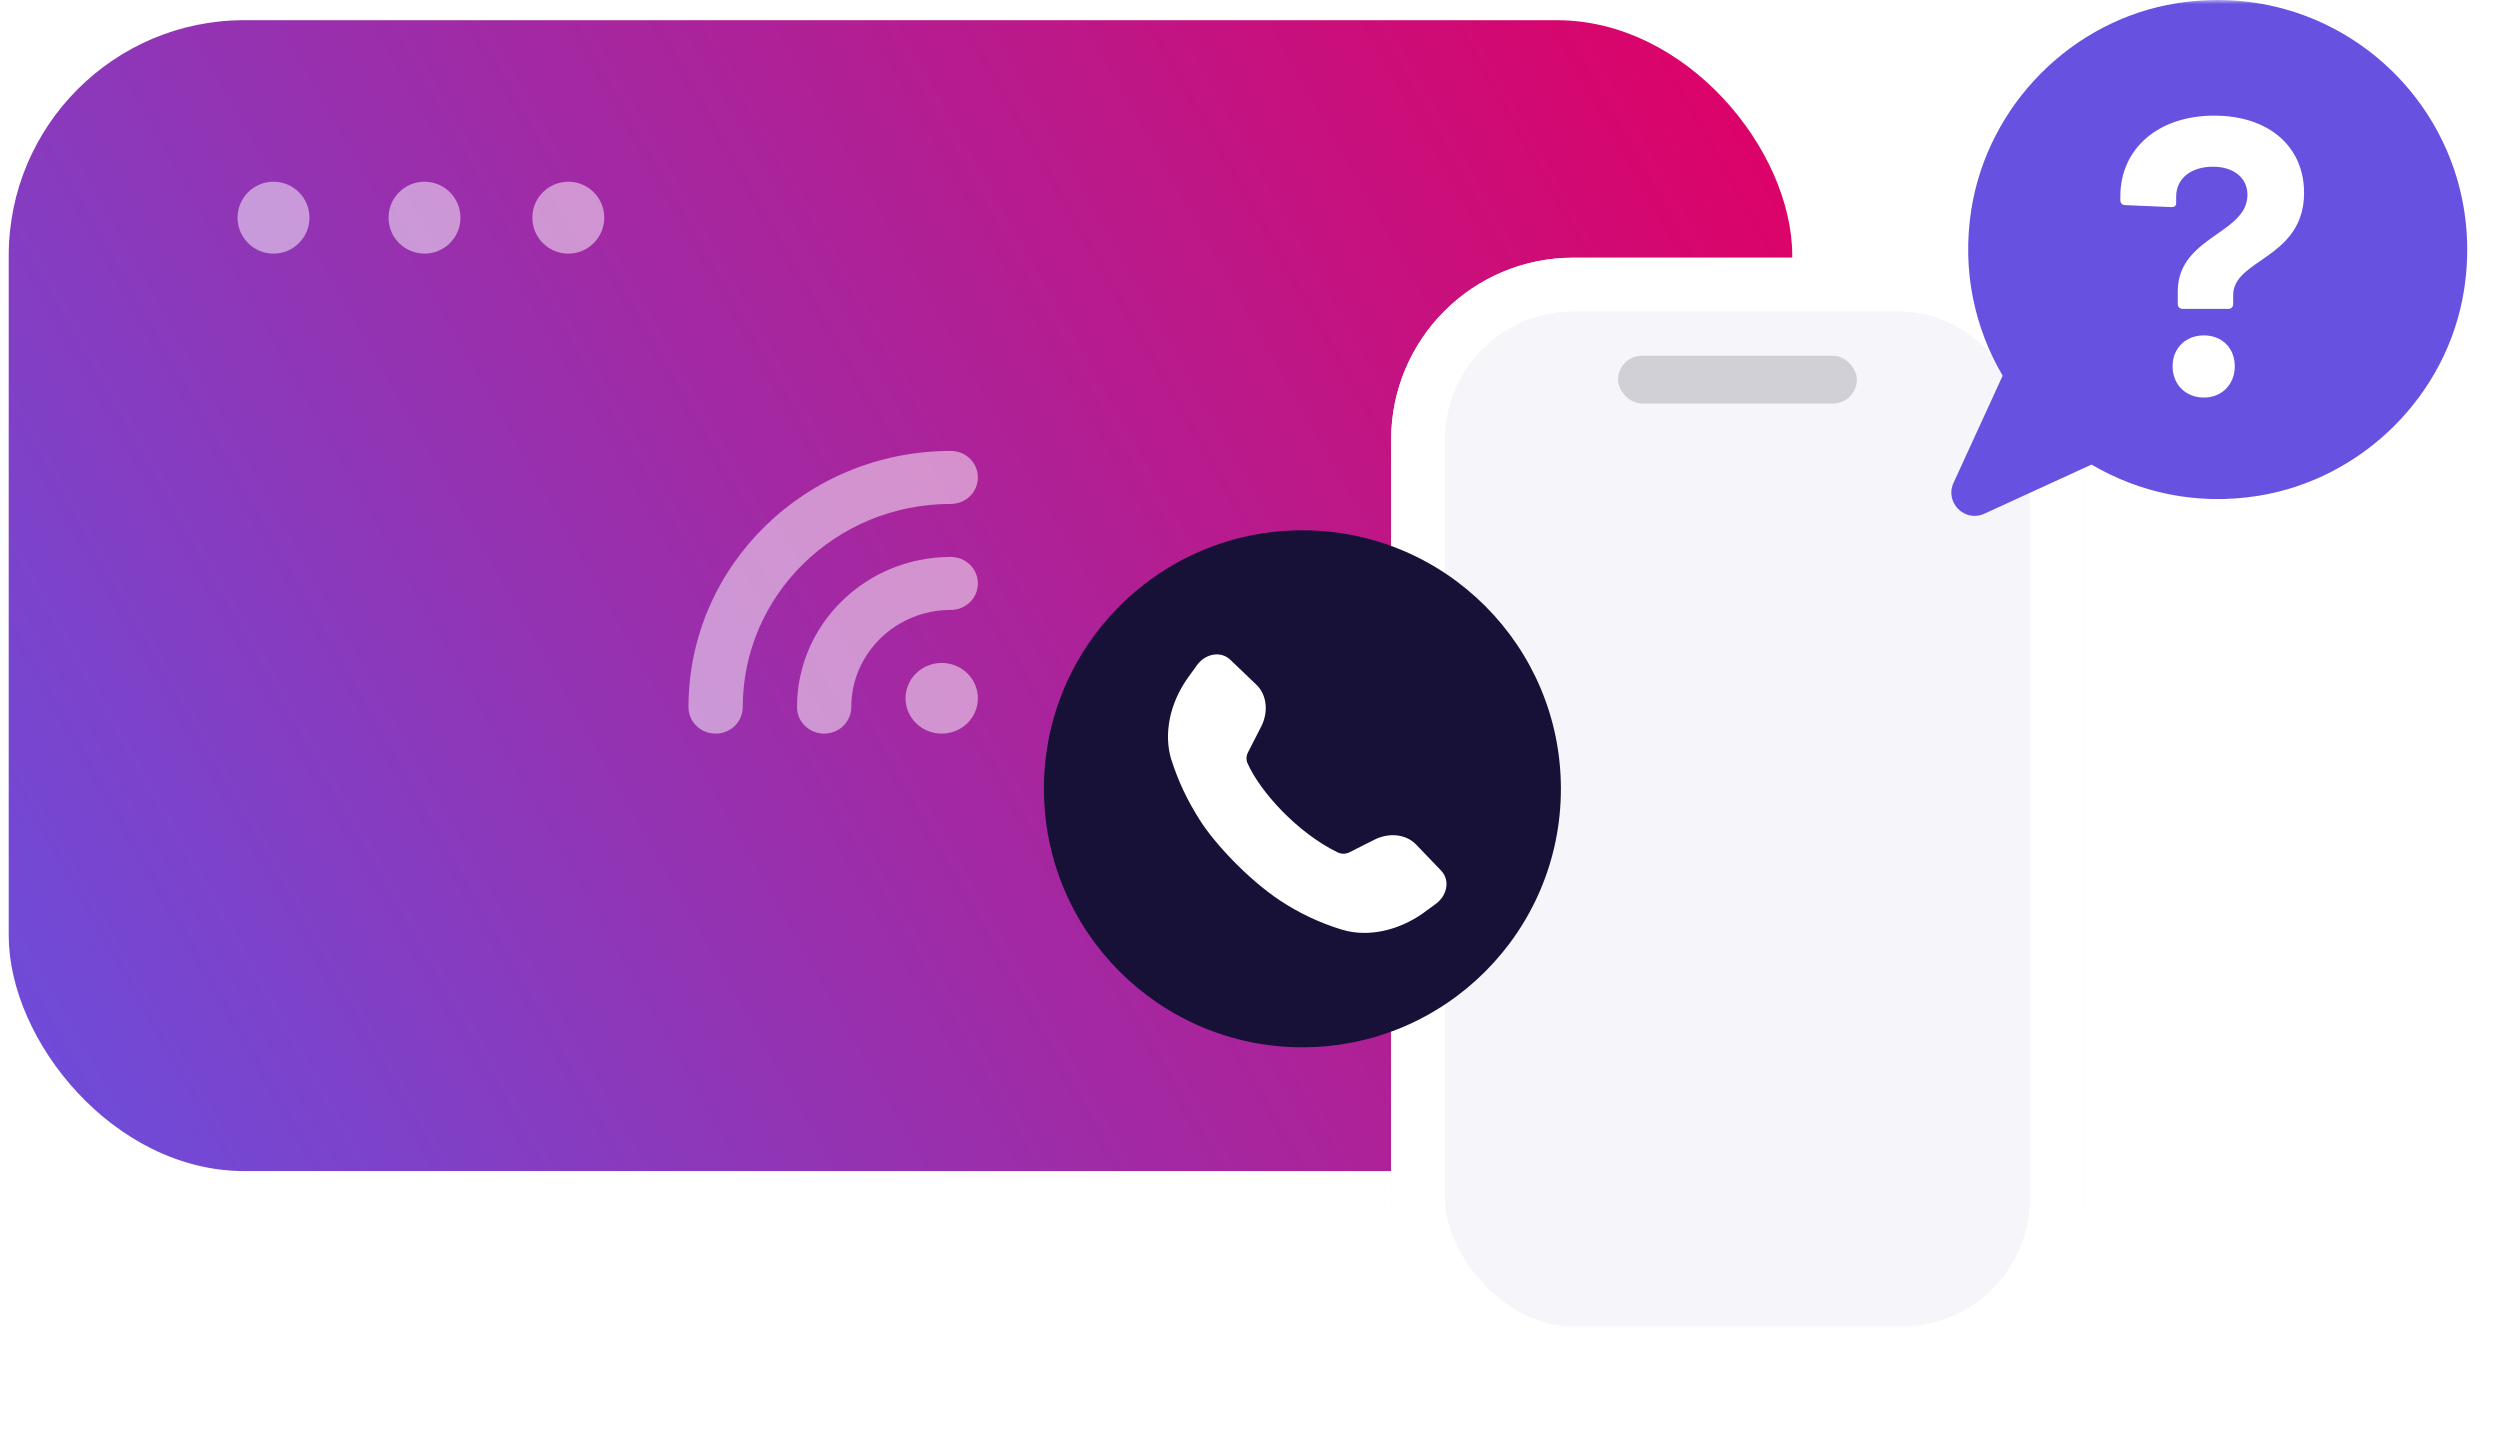 <svg width="305" height="176" viewBox="0 0 305 176" fill="none" xmlns="http://www.w3.org/2000/svg">
<mask id="mask0_181_8089" style="mask-type:alpha" maskUnits="userSpaceOnUse" x="0" y="-1" width="305" height="177">
<rect y="-0" width="305" height="176" fill="url(#paint0_linear_181_8089)"/>
</mask>
<g mask="url(#mask0_181_8089)">
<rect x="1.064" y="2.463" width="217.592" height="140.408" rx="28.738" fill="url(#paint1_linear_181_8089)"/>
<path opacity="0.5" d="M119.302 58.247C119.302 56.455 117.827 55.014 115.992 55.014C98.325 55.014 83.995 69.01 83.995 86.267C83.995 88.058 85.471 89.5 87.305 89.5C89.139 89.5 90.615 88.058 90.615 86.267C90.615 72.58 101.98 61.48 115.992 61.48C117.827 61.48 119.302 60.038 119.302 58.247ZM119.302 85.189C119.302 84.046 118.838 82.949 118.01 82.141C117.182 81.332 116.06 80.878 114.889 80.878C113.719 80.878 112.596 81.332 111.768 82.141C110.941 82.949 110.476 84.046 110.476 85.189C110.476 86.332 110.941 87.429 111.768 88.237C112.596 89.046 113.719 89.5 114.889 89.5C116.06 89.5 117.182 89.046 118.01 88.237C118.838 87.429 119.302 86.332 119.302 85.189ZM115.992 67.946C105.635 67.946 97.235 76.15 97.235 86.267C97.235 88.058 98.711 89.5 100.545 89.5C102.38 89.5 103.856 88.058 103.856 86.267C103.856 79.72 109.29 74.412 115.992 74.412C117.827 74.412 119.302 72.971 119.302 71.179C119.302 69.387 117.827 67.946 115.992 67.946Z" fill="white"/>
<g filter="url(#filter0_d_181_8089)">
<rect x="169.72" y="28.916" width="84.499" height="136.946" rx="22.21" fill="#F5F5FA"/>
<rect x="173.003" y="32.199" width="77.933" height="130.38" rx="18.927" stroke="white" stroke-width="6.566"/>
</g>
<rect x="197.402" y="43.401" width="29.137" height="5.827" rx="2.914" fill="#D1D0D7"/>
<circle cx="158.893" cy="96.233" r="31.537" fill="#171138"/>
<path d="M142.922 92.725C143.718 95.241 144.845 97.658 146.436 100.141C148.192 102.889 152.202 107.226 156.18 109.874C158.433 111.364 160.919 112.556 163.604 113.384C164.532 113.682 165.493 113.814 166.454 113.814C168.873 113.814 171.458 112.953 173.679 111.364L175.17 110.272C175.899 109.742 176.397 108.914 176.463 108.087C176.529 107.391 176.297 106.729 175.833 106.233L172.784 103.054C171.558 101.763 169.47 101.531 167.647 102.458L164.631 103.981C164.167 104.213 163.637 104.213 163.173 103.981C158.234 101.564 153.727 96.565 152.202 93.122C152.004 92.691 152.037 92.195 152.269 91.764L153.86 88.652C154.788 86.831 154.556 84.746 153.263 83.52L150.081 80.475C149.584 80.011 148.921 79.779 148.225 79.846C147.397 79.912 146.568 80.408 146.038 81.137L144.944 82.66C142.69 85.805 141.928 89.579 142.922 92.758V92.725Z" fill="white"/>
<circle opacity="0.5" cx="33.368" cy="26.556" r="4.386" fill="white"/>
<circle opacity="0.5" cx="51.789" cy="26.556" r="4.386" fill="white"/>
<circle opacity="0.5" cx="69.334" cy="26.556" r="4.386" fill="white"/>
<path fill-rule="evenodd" clip-rule="evenodd" d="M244.324 45.836L238.332 58.909C237.232 61.3 239.703 63.771 242.094 62.67L255.168 56.679C260.99 60.1 268.023 61.69 275.505 60.49C288.28 58.439 298.604 48.166 300.614 35.383C303.865 14.687 286.239 -2.908 265.532 0.402C252.767 2.443 242.524 12.786 240.503 25.55C239.323 33.022 240.913 40.024 244.324 45.836ZM265.686 37.102C265.686 37.441 265.928 37.682 266.266 37.682H271.87C272.208 37.682 272.449 37.441 272.449 37.102V35.991C272.449 34.121 274.014 33.038 275.813 31.793C278.242 30.111 281.097 28.135 281.097 23.527C281.097 17.875 276.797 14.107 270.131 14.107C263.319 14.107 258.681 18.117 258.681 23.962V24.445C258.681 24.783 258.923 25.025 259.261 25.025L264.913 25.267C265.3 25.267 265.493 25.122 265.493 24.735V23.962C265.493 21.837 267.232 20.339 269.986 20.339C272.498 20.339 274.188 21.692 274.188 23.769C274.188 25.958 272.407 27.206 270.476 28.559C268.187 30.163 265.686 31.915 265.686 35.556V37.102ZM265.058 44.687C265.058 46.909 266.652 48.503 268.874 48.503C271.048 48.503 272.643 46.909 272.643 44.687C272.643 42.465 271.097 40.919 268.874 40.919C266.652 40.919 265.058 42.465 265.058 44.687Z" fill="#6651E1"/>
</g>
<defs>
<filter id="filter0_d_181_8089" x="160.34" y="22.061" width="103.259" height="155.706" filterUnits="userSpaceOnUse" color-interpolation-filters="sRGB">
<feFlood flood-opacity="0" result="BackgroundImageFix"/>
<feColorMatrix in="SourceAlpha" type="matrix" values="0 0 0 0 0 0 0 0 0 0 0 0 0 0 0 0 0 0 127 0" result="hardAlpha"/>
<feOffset dy="2.525"/>
<feGaussianBlur stdDeviation="4.69"/>
<feComposite in2="hardAlpha" operator="out"/>
<feColorMatrix type="matrix" values="0 0 0 0 0 0 0 0 0 0 0 0 0 0 0 0 0 0 0.2 0"/>
<feBlend mode="normal" in2="BackgroundImageFix" result="effect1_dropShadow_181_8089"/>
<feBlend mode="normal" in="SourceGraphic" in2="effect1_dropShadow_181_8089" result="shape"/>
</filter>
<linearGradient id="paint0_linear_181_8089" x1="305" y1="4.172" x2="296.367" y2="189.784" gradientUnits="userSpaceOnUse">
<stop stop-color="#2AABE0"/>
<stop offset="1" stop-color="#6651E1"/>
</linearGradient>
<linearGradient id="paint1_linear_181_8089" x1="218.656" y1="5.792" x2="-12.933" y2="136.745" gradientUnits="userSpaceOnUse">
<stop stop-color="#E00064"/>
<stop offset="1" stop-color="#6651E1"/>
</linearGradient>
</defs>
</svg>
